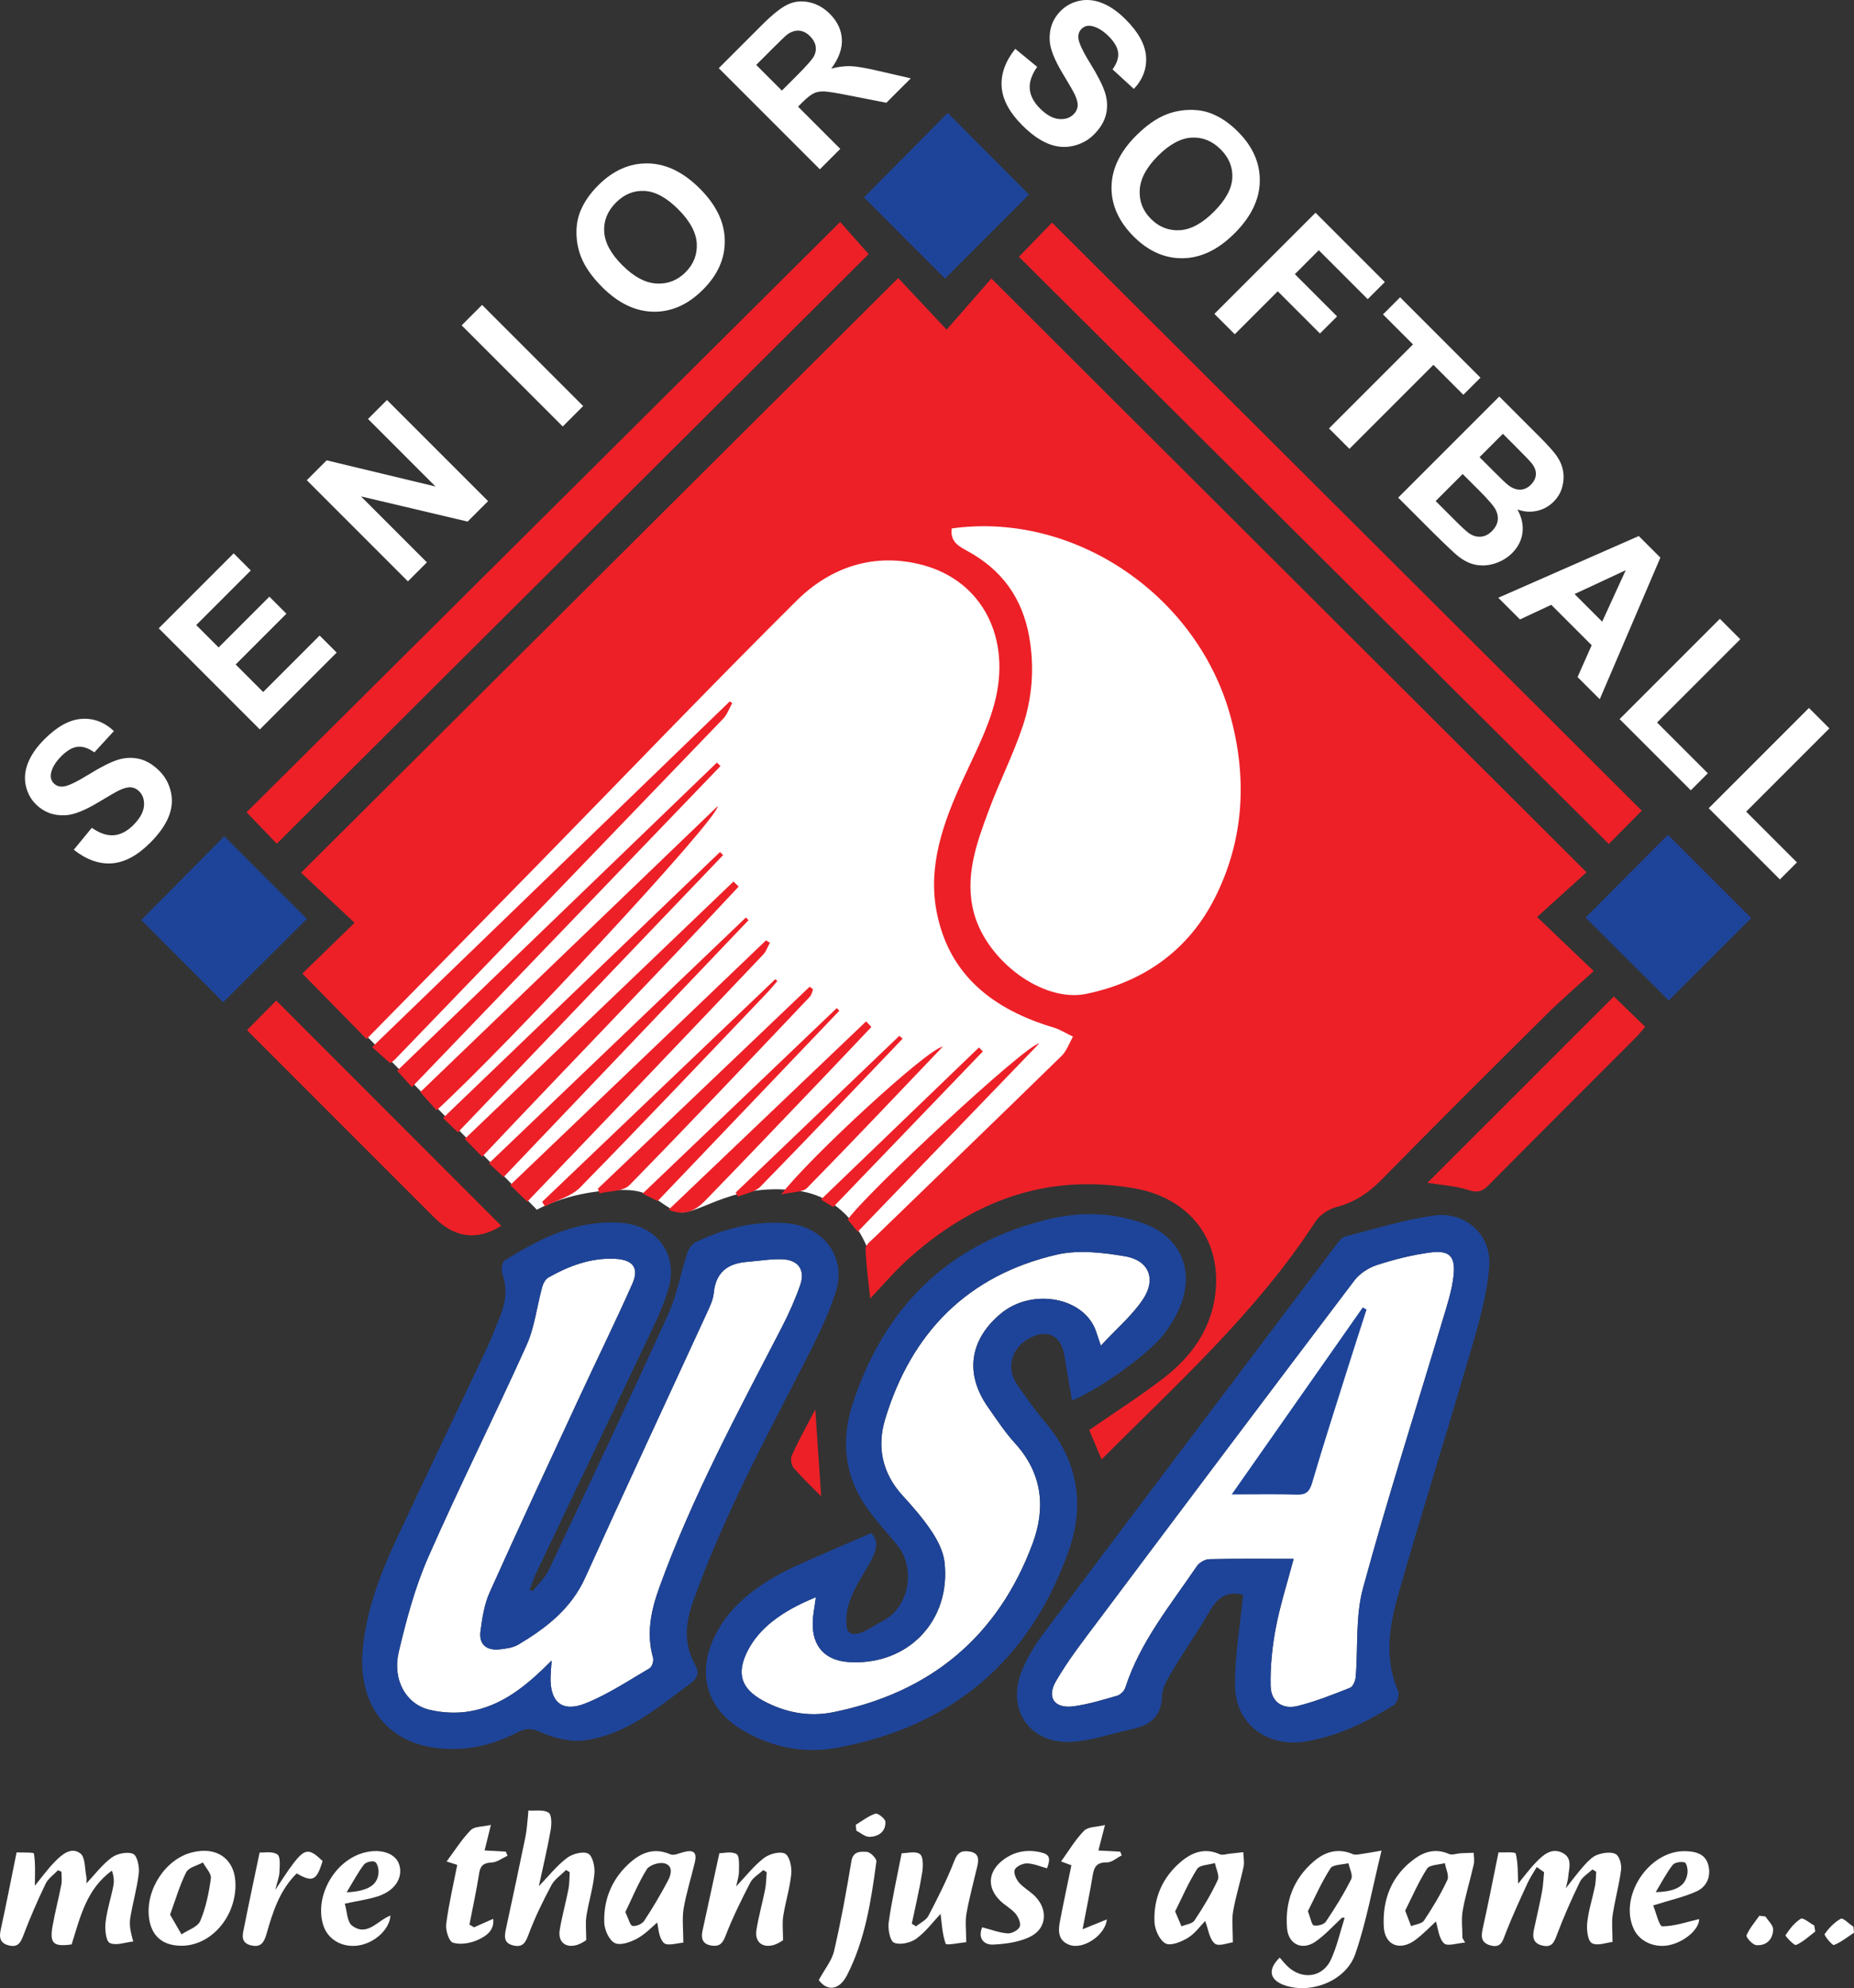 <?xml version="1.0" encoding="UTF-8"?>
<svg xmlns="http://www.w3.org/2000/svg" viewBox="0 0 459.4 492.51">
  <rect x="0" y="0" width="459.4" height="492.51" fill="#333333" stroke="none"/>
  <defs>
    <style>
      .cls-1 {
        fill: #ed2027;
      }

      .cls-2 {
        fill: #fff;
      }

      .cls-3 {
        fill: #1e4499;
      }
    </style>
  </defs>
  <g id="Layer_5">
    <path class="cls-2" d="M133.03,299.68s8.87-5.15,22.02-4.89c6.48.12,8.3,3.43,12.24,5.18,5.08,2.26,12.74-7.31,30.4-4.99,13.27,1.74,17.36,14.59,17.36,14.59l107.3-98.05-20-70-73-28L85.31,251.02l47.72,48.66Z"/>
    <path class="cls-2" d="M198.27,318.36c1.32-3.76-.46-6.28-4.46-6.41-2.88-.1-5.79.41-8.68.64-4.8.37-7.78,2.57-8.27,7.7-.16,1.66-.94,3.3-1.66,4.86-10.06,21.89-20.27,43.72-30.2,65.67-3.49,7.72-9.66,12.46-16.55,16.57-1.3.77-3,1.01-4.56,1.18-3.29.38-5.29-1.15-4.83-4.54.43-3.24.95-6.62,2.27-9.57,7.21-16.06,14.66-32.02,22.08-47.99,4.4-9.49,9.03-18.88,13.27-28.44,1.76-3.95.12-5.96-4.19-6.19-6.06-.32-11.46,1.73-16.6,4.62-.74.42-1.31,1.48-1.55,2.36-1.32,4.81-1.86,9.95-3.88,14.43-7.93,17.61-16.61,34.88-24.38,52.56-3.27,7.44-5.4,15.46-7.28,23.4-1.63,6.88,1.77,12.92,7.56,14.33,3.13.76,6.62.94,9.79.44,8.08-1.3,14.2-6.23,20.53-12.63-.13,1.94-.22,2.94-.26,3.96-.21,6.27,2.78,8.99,8.6,6.68,5.58-2.21,10.69-5.64,15.92-8.7.62-.36,1.09-1.85.88-2.6-1.74-6.07-.48-11.83,1.58-17.51,8.1-22.36,19.38-43.23,30.27-64.28,1.76-3.39,3.34-6.92,4.6-10.52Z"/>
    <path class="cls-2" d="M278.8,311.23c-5.53-.95-11.58-1.65-16.94-.42-22.07,5.1-36.04,19.31-42.54,40.8-2.07,6.85-.71,13.36,4.33,18.88,2.6,2.84,5.16,5.77,7.27,8.97,1.49,2.25,2.84,4.94,3.13,7.56,1.62,14.53-9.12,25.61-23.63,24.73-5.93-.36-9.19-3.84-9.03-9.84.05-1.95.48-3.89.78-6.25-8.78,3.54-14.22,7.9-16.96,13.35-2.77,5.51-1.63,9.26,3.79,12.24,5.44,2.99,11.41,4.11,17.35,2.92,24.09-4.82,40.9-18.68,49.51-41.8,3.3-8.87,2.41-17.43-4.37-24.86-2.49-2.73-4.54-5.88-6.68-8.92-5.8-8.23-4.61-16.71,3.18-23.19,7.75-6.44,20.65-4.07,23.56,4.34.28.81.55,1.63,1.22,3.6,3.89-4.19,7.68-7.4,10.37-11.37,3.43-5.06,1.59-9.75-4.37-10.77Z"/>
    <path class="cls-2" d="M314.85,417.71c.1,3.83,2.93,5.82,6.64,4.91,4.46-1.09,8.77-2.83,13.05-4.52.72-.29,1.31-1.73,1.39-2.69.61-7.34-.09-15.02,1.81-21.99,6.08-22.31,13.13-44.35,19.76-66.51,1.06-3.54,2.24-7.11,2.66-10.74.57-4.98-.97-6.54-5.85-5.89-4.42.59-8.83,1.7-13.08,3.08-2.08.67-4.3,2.09-5.61,3.81-21.25,28.04-42.39,56.17-63.49,84.32-3.66,4.87-7.43,9.72-10.48,14.97-2.39,4.11-.3,6.87,4.39,6.23,3.65-.5,7.22-1.59,10.77-2.62.82-.24,1.78-1.2,2.04-2.02,3.67-11.33,11.16-20.42,17.7-30.05.62-.91,2.06-1.74,3.14-1.76,6.77-.16,13.54-.08,20.86-.08-1.61,6.1-3.37,11.52-4.42,17.08-.9,4.75-1.41,9.67-1.29,14.5Z"/>
  </g>
  <g id="Layer_3">
    <g>
      <path class="cls-2" d="M21.4,466.58c2.13-2.25,3.93-4.69,6.28-6.42,1.34-.99,3.86-1.51,5.29-.92,1,.41,1.6,3.13,1.43,4.71-.42,3.74-1.5,7.41-2.12,11.14-.26,1.56-.04,3.2.74,5.86-1.97.21-4.27,1.1-5.8.38-.98-.46-1.26-3.34-1.07-5.05.34-3.06,1.33-6.03,1.93-9.07.23-1.17.14-2.4-.35-3.8-6.31,4.53-7.87,11.56-9.98,18.27-4.46.63-5.48-.23-4.75-4.41.61-3.5,1.53-6.94,2.2-10.43.2-1.01.03-2.09.03-3.14-.29-.13-.57-.27-.86-.4-1.04,1.1-2.44,2.04-3.06,3.34-2.03,4.22-3.9,8.52-5.56,12.9-.67,1.77-1.37,2.86-3.39,2.43-2.16-.46-2.66-1.76-2.2-3.84,1.34-6.14,2.54-12.31,3.95-19.24,1.09.06,4.25-.07,4.3.28.42,2.66.23,5.42.23,7.97,1.51-1.84,3.09-4.05,4.97-5.97,1.69-1.73,4.02-3.76,6.3-2.03,1.24.94,1.07,3.75,1.48,5.73.11.52.02,1.08.02,1.72Z"/>
      <path class="cls-2" d="M376.17,466.65c1.29-1.56,2.78-3.61,4.53-5.41,1.7-1.75,3.75-3.56,6.39-2.28,2.71,1.31,1.65,3.95,1.47,6.17-.06.67-.28,1.33-.56,2.61,1.77-2.21,3.12-4.07,4.66-5.76.91-1.01,1.99-2.11,3.22-2.53,1.39-.48,3.35-.77,4.48-.14.92.51,1.49,2.58,1.33,3.85-.48,3.74-1.51,7.41-2.08,11.15-.29,1.91-.05,3.89-.05,6.76-1.42.14-3.74,1.06-5.1.3-1.05-.59-1.35-3.33-1.17-5.03.32-3.06,1.31-6.04,1.92-9.07.24-1.17.22-2.39.31-3.59-.31-.19-.62-.39-.93-.58-1.06,1.02-2.51,1.85-3.11,3.08-2.09,4.31-4.03,8.71-5.72,13.19-.69,1.83-1.23,3.11-3.5,2.61-2.29-.5-2.59-2-2.18-3.91.67-3.14,1.42-6.26,2.01-9.41.3-1.6.35-3.24.51-4.87-.6-.43-1.21-.85-1.81-1.28-.78,1.35-1.68,2.65-2.32,4.06-1.86,4.05-3.73,8.1-5.35,12.25-.75,1.93-1.11,3.89-3.88,3.08-2.43-.71-2.23-2.39-1.78-4.4,1.32-5.91,2.47-11.86,3.85-18.61,1.08.05,4.15-.19,4.27.28.62,2.49.49,5.16.6,7.48Z"/>
      <path class="cls-2" d="M332.54,475.06c-2.19,2.01-4.19,4.29-6.61,5.95-3.3,2.26-6.68.62-7.01-3.3-.55-6.55,1.53-12.24,6.62-16.6,2.78-2.38,5.98-3.38,9.66-1.8.7.3,1.68.02,2.51-.09,1.28-.17,2.54-.42,4.62-.78-2.24,9.08-3.72,17.56-6.5,25.6-2.31,6.68-10.87,9.95-17.35,7.82-3.9-1.28-4.48-3.92-1.38-6.91.67.75,1.29,1.55,2.02,2.24,3.6,3.35,8.66,2.66,10.68-1.77,1.5-3.28,2.29-6.88,3.39-10.34-.22,0-.43-.02-.65-.03ZM324.08,473.45c.72,1.85.94,3.42,1.47,3.53.92.19,2.49-.22,2.97-.92,2.29-3.4,4.47-6.89,6.29-10.54.49-.97-.41-2.62-.68-3.96-1.53.39-3.84.3-4.46,1.27-2.24,3.49-3.92,7.33-5.59,10.63Z"/>
      <path class="cls-2" d="M130.94,448.51c1.71.12,3.78-.29,5,.54.81.54.76,2.9.5,4.35-.81,4.58-1.9,9.12-2.92,13.86,2.41-2.5,4.43-5.07,6.95-6.99,1.34-1.02,4-1.74,5.26-1.09,1.13.58,1.72,3.29,1.56,4.98-.33,3.52-1.43,6.96-1.98,10.47-.28,1.78-.05,3.65-.05,6.01-.29.16-1.15.78-2.11,1.11-2.89.98-4.95-.61-4.46-3.63.55-3.39,1.5-6.72,2.16-10.1.27-1.38.23-2.83.32-4.24-.31-.18-.61-.35-.92-.53-1.22,1.23-2.82,2.27-3.6,3.73-2.1,3.93-4.08,7.96-5.64,12.13-.76,2.03-1.39,3.38-3.77,2.84-2.62-.6-2.23-2.46-1.82-4.36,1.62-7.52,3.24-15.03,4.78-22.57.37-1.79.44-3.63.65-5.45.02-.35.05-.7.07-1.05Z"/>
      <path class="cls-2" d="M233.06,474.11c-1.65,1.75-3.54,4.31-5.98,6.13-1.41,1.05-4.06,1.64-5.54,1.02-1.02-.43-1.56-3.37-1.33-5.05.78-5.53,2.02-11,3.21-17.11,1.22,0,3.4-.62,4.52.2.88.64.81,3.1.56,4.65-.69,4.23-1.69,8.41-2.57,12.61.35.21.71.43,1.06.64,1.05-.86,2.5-1.52,3.07-2.62,2.32-4.45,4.61-8.95,6.41-13.61.83-2.17,1.93-2.61,3.84-2.29,2.25.37,2.25,1.92,1.85,3.65-.92,3.9-1.98,7.78-2.68,11.72-.36,2-.06,4.12-.06,7.07-1.5.14-4.93.84-5.09.4-.88-2.48-.97-5.22-1.27-7.4Z"/>
      <path class="cls-2" d="M194.02,480.66c-.27.14-1.12.77-2.08,1.09-2.9.97-4.99-.62-4.51-3.61.54-3.39,1.49-6.72,2.16-10.09.28-1.4.27-2.85.39-4.27-.28-.17-.57-.34-.85-.51-1.1,1.02-2.59,1.85-3.23,3.11-2.25,4.36-4.43,8.79-6.19,13.36-.77,1.98-1.74,2.53-3.56,2.2-2.1-.38-2.48-1.81-2.08-3.62,1.33-6.14,2.67-12.28,4.18-19.23.95,0,2.95-.53,4.24.2.79.44.62,2.8.62,4.3,0,1.19-.43,2.37-.69,3.71,2.37-2.49,4.36-5.07,6.86-7.01,1.33-1.03,3.99-1.75,5.24-1.09,1.13.59,1.71,3.3,1.55,4.98-.34,3.52-1.44,6.96-1.99,10.47-.28,1.78-.05,3.64-.05,6.03Z"/>
      <path class="cls-2" d="M169.31,481.24c-1.24.06-3.96.94-4.84.05-1.31-1.33-1.32-3.91-1.63-5.03-1.06.88-2.8,2.76-4.92,3.95-1.64.91-4.2,1.8-5.57,1.13-1.41-.68-2.56-3.25-2.62-5.03-.19-5.46,1.69-10.4,5.72-14.28,2.98-2.87,6.34-4.55,10.68-2.66.81.35,2.1-.25,3.13-.53,2.62-.72,3.51.01,2.89,2.59-.9,3.79-2.1,7.52-2.75,11.35-.42,2.44-.08,5-.08,8.45ZM154.95,473.69c.84,1.7,1.17,3.3,1.78,3.41.88.16,2.37-.49,2.89-1.26,2.13-3.22,4.09-6.56,5.9-9.97.81-1.52,1.34-3.71-.92-4.29-1.29-.32-3.69.45-4.34,1.49-2.11,3.42-3.65,7.18-5.31,10.61Z"/>
      <path class="cls-2" d="M363.04,481.22c-1.81.12-4.43,1.02-5.25.18-1.33-1.35-1.48-3.84-1.99-5.41-1.24,1.13-3,3-5.04,4.54-3.83,2.89-7.65,1.41-7.88-3.28-.34-6.77,1.95-12.66,7.67-16.81,2.54-1.84,5.36-2.56,8.51-1.16.76.34,1.87-.12,2.82-.18,1.09-.06,2.19-.08,3.29-.12.01.97.22,1.99,0,2.91-.86,3.8-2.04,7.54-2.72,11.36-.4,2.22-.07,4.56-.07,6.85.22.37.43.73.65,1.1ZM348.19,473.31c.71,1.85,1.09,2.85,1.47,3.85,1.09-.45,2.66-.59,3.2-1.4,2.14-3.21,4.15-6.54,5.77-10.03.5-1.07-.37-2.78-.61-4.19-1.52.43-3.78.39-4.42,1.38-2.17,3.38-3.76,7.13-5.41,10.39Z"/>
      <path class="cls-2" d="M305.49,481.16c-1.03.11-3.52,1.11-4.48.31-1.37-1.13-1.61-3.59-2.38-5.6-1.15,1.16-2.47,3.07-4.29,4.19-1.6.99-4.27,2.05-5.53,1.38-1.48-.79-2.66-3.4-2.74-5.27-.27-5.9,1.93-11.06,6.52-14.95,2.77-2.35,5.92-3.56,9.64-1.88.67.3,1.66-.05,2.5-.14,1.11-.11,2.22-.25,3.33-.37.05,1.19.33,2.43.09,3.56-.78,3.7-1.94,7.33-2.59,11.05-.38,2.2-.07,4.53-.07,7.72ZM291.18,473.5c.74,1.73,1.16,2.71,1.58,3.7,1.1-.46,2.66-.62,3.21-1.44,2.14-3.21,4.16-6.54,5.77-10.03.5-1.07-.43-2.79-.7-4.21-1.51.46-3.76.46-4.4,1.46-2.17,3.39-3.76,7.14-5.46,10.53Z"/>
      <path class="cls-2" d="M58.35,467.23c-.16,8.07-6.33,14.84-13.47,14.78-4.64-.04-7.39-2.44-7.96-6.94-.88-7,4.14-14.59,10.72-16.2,6.39-1.57,10.84,1.91,10.71,8.36ZM42.15,474.31c1.03,1.78,1.93,3.33,2.83,4.88,1.6-1.08,4.02-1.83,4.64-3.32,1.4-3.31,2.14-6.96,2.63-10.54.16-1.21-1.27-2.63-1.97-3.95-1.42.78-3.52,1.22-4.13,2.41-1.63,3.21-2.62,6.74-4.01,10.52Z"/>
      <path class="cls-2" d="M409.64,472.03c.7,1.7,1.5,5.18,2.26,5.17,3.09-.02,6.18-1.12,9.12-1.79.1,2.21-3.14,5.46-7.27,6.42-3.62.84-7.39-.79-8.86-3.84-3.9-8.07,3.61-19.6,12.68-19.41,2.58.05,5.03.66,5.74,3.47.69,2.71-.33,5.29-2.84,6.45-3.08,1.42-6.48,2.15-10.82,3.52ZM410.27,468.73c5.17-.12,7.46-1.61,7.87-4.71.12-.89-.22-2.52-.69-2.65-.89-.26-2.48-.02-2.98.62-1.5,1.92-2.63,4.13-4.21,6.75Z"/>
      <path class="cls-2" d="M85.43,471.58c.57,1.88.55,4.48,1.8,5.44,3.75,2.85,6.35-1.32,9.52-2.49-.22,3.53-4.1,6.96-8.21,7.45-3.93.47-7.37-1.61-8.45-5.09-2.21-7.16,2.83-16.06,10.19-17.96,4.1-1.06,7.73.18,8.63,2.95,1.02,3.15-.93,6.39-5.06,7.81-2.38.82-4.93,1.14-8.42,1.9ZM85.9,468.78c5.46-.29,7.75-1.9,7.9-5,.04-.89-.33-2.31-.94-2.58-.68-.31-2.22.11-2.7.73-1.48,1.95-2.62,4.14-4.26,6.84Z"/>
      <path class="cls-2" d="M117.44,477.45c1.53-.68,3.06-1.35,4.76-2.11.37,2.96-1.87,4.35-3.87,5.25-1.82.82-4.28,1.21-6.1.66-.98-.3-1.86-3.07-1.67-4.59.62-4.86,1.76-9.65,2.74-14.69-.96-.3-1.86-.59-2.64-.83,2.02-2.71,3.75-5.49,5.99-7.78.92-.94,2.95-.81,4.99-1.29-.38,1.53-.61,2.47-.84,3.41-.22.88-.44,1.75-.73,2.92,1.9.11,3.58.2,5.26.29.15.34.3.68.44,1.02-1.31.59-2.6,1.62-3.94,1.68-2.03.09-2.81.76-3.11,2.73-.66,4.24-1.58,8.44-2.4,12.65.38.22.75.45,1.13.67Z"/>
      <path class="cls-2" d="M272.17,458.42c2.01.1,3.71.19,5.4.28.13.31.26.62.39.92-1.24.62-2.49,1.77-3.72,1.75-2.5-.05-3.14,1.13-3.48,3.21-.67,4.1-1.53,8.18-2.51,13.34,2.79-1.13,4.41-1.78,6.01-2.43-.33,3.82-5.77,7.57-9.24,6.31-2.82-1.03-2.85-3.38-2.4-5.74.88-4.61,1.87-9.19,2.86-13.99-1.05-.38-1.93-.71-2.56-.94,1.93-2.66,3.53-5.42,5.71-7.62.99-1,3.11-.9,5.17-1.41-.63,2.43-1.08,4.18-1.64,6.34Z"/>
      <path class="cls-2" d="M202.88,490.52c1.5-2.76,3.26-4.86,3.8-7.23,1.7-7.34,3.06-14.77,4.28-22.21.43-2.61,2.36-2.39,3.82-2.33.87.03,2.48,1.67,2.38,2.4-1.3,9.65-2.76,19.32-7.26,28.12-2,3.91-5.01,3.99-7.02,1.25Z"/>
      <path class="cls-2" d="M243.37,477.44c2.33.6,4.3,1.37,6.31,1.51,1.01.07,2.63-.8,3-1.65.35-.8-.32-2.36-1.02-3.21-1.01-1.21-2.51-2-3.69-3.1-3.48-3.26-3.23-7.35.59-10.24,2.74-2.08,5.88-2.65,9.2-1.91,2.33.52,2.64,1.42,1.68,3.99-1.63-.44-3.27-1.17-4.92-1.22-1.06-.03-2.67.7-3.07,1.54-.36.76.31,2.36,1.02,3.18,1.1,1.29,2.71,2.14,3.93,3.35,3.2,3.16,3.09,7.8-.83,9.93-2.75,1.49-6.27,1.95-9.49,2.11-2.25.11-3.84-1.51-2.71-4.28Z"/>
      <path class="cls-2" d="M68.2,468.19c1.84-2.71,3.13-4.85,4.66-6.8,2.76-3.51,3.82-3.51,7.08-.36-1.5,4.85-2.45,5.34-6.42,3.06-4.15,4.08-5.9,9.42-7.42,14.79-.63,2.22-1.37,3.66-3.93,3.03-2.68-.66-2.03-2.72-1.68-4.47,1.17-5.92,2.44-11.83,3.84-18.53,1.1.07,3.18-.36,4.39.47.82.56.59,2.88.52,4.41-.05,1.22-.55,2.43-1.04,4.41Z"/>
      <path class="cls-2" d="M449.81,478.48c-1.57,1.17-3.02,2.58-4.77,3.34-.46.2-2.74-2.22-2.61-2.42,1.02-1.55,2.25-3.14,3.81-4.09.54-.33,2.18,1.07,3.31,1.68.08.5.17.99.25,1.49Z"/>
      <path class="cls-2" d="M437.45,474.75c.68,1.07,1.92,2.15,1.91,3.22-.03,2.43-1.66,4.1-4.18,3.89-.92-.07-2.6-1.98-2.41-2.43.73-1.75,2.07-3.26,3.18-4.85.5.06,1,.12,1.5.18Z"/>
      <path class="cls-2" d="M459.4,478.78c-1.64,1.07-3.19,2.35-4.98,3.05-.38.15-2.49-2.41-2.29-2.7,1.04-1.51,2.42-2.95,4.02-3.82.51-.28,2.04,1.28,3.11,2,.05.49.09.98.14,1.47Z"/>
      <path class="cls-2" d="M212.06,452.04c1.61-.97,3.13-2.19,4.87-2.76.57-.19,2.42,1.26,2.46,2.01.11,2.46-1.71,3.71-3.99,3.74-1.06.01-2.14-.99-3.21-1.53-.05-.48-.09-.97-.14-1.45Z"/>
    </g>
  </g>
  <g id="Layer_1">
    <path class="cls-1" d="M393.13,216.08c-4.1,3.7-8.13,7.35-12.26,11.08,4.74,4.53,8.96,8.55,14.03,13.4-4.34,3.97-8.24,7.31-11.87,10.92-13.6,13.49-27.19,27-40.61,40.68-3.26,3.33-6.75,5.68-11.29,6.86-1.95.51-4.13,1.98-5.22,3.66-14.47,22.31-34.09,39.95-52.95,58.86-1.09-2.59-2.07-4.92-3.07-7.29,6.33-4.38,12.7-8.41,18.63-13.01,6.57-5.09,11.37-11.71,12.55-20.11,1.93-13.76-6.15-24.34-20.03-26.76-21.95-3.82-40.48,3.32-56.53,18.01-3.21,2.94-6.04,6.3-8.88,9.3-.41-4.01-1.02-8.17-1.15-12.34-.03-.98,1.48-2.09,2.41-3,15.38-14.91,30.81-29.77,46.13-44.74,1.29-1.26,1.92-3.18,2.86-4.79-1.6-.76-3.12-1.76-4.8-2.26-14.85-4.44-26.01-12.88-29.02-28.84-2.14-11.36,1.69-21.97,6.38-32.24,2.84-6.22,6.11-12.39,7.9-18.93,4.46-16.28-2.85-30.56-17.59-34.54-12-3.24-22.92.41-31.43,8.87-21.8,21.66-43.05,43.87-64.55,65.83-13.96,14.26-27.96,28.47-41.94,42.7-5.3-5.41-10.58-10.79-15.91-16.23,4.04-3.92,8.37-8.13,12.94-12.57-4.8-4.49-9.04-8.45-13.26-12.41,49.7-49.48,98.7-98.26,147.97-147.31,3.43,3.66,7.43,7.93,11.99,12.78,3.98-4.54,7.61-8.7,11.09-12.67,49.48,49.35,98.26,98.01,147.45,147.07ZM235.83,130.93c-.41,3.16,1.57,4.32,3.76,5.5,8.58,4.63,13.75,11.67,15.45,21.4,1.31,7.52.76,14.9-1.59,21.98-2.37,7.13-5.83,13.88-8.44,20.93-3.04,8.18-6.09,16.49-3.67,25.46,3.21,11.87,17.09,22.22,27.8,20.01,14.22-2.93,25.41-10.81,31.97-23.93,7.03-14.04,7.95-28.96,3.98-44.13-7.95-30.45-38.68-51.51-69.27-47.24Z"/>
    <path class="cls-1" d="M252.48,63.61c3.01-3.1,5.77-5.95,8.2-8.46,48.8,48.65,97.54,97.24,146.13,145.68-2.62,2.64-5.53,5.59-8.17,8.25-48.5-48.27-97.29-96.83-146.16-145.46Z"/>
    <path class="cls-1" d="M68.58,209c-2.16-2.25-4.83-5.02-7.48-7.78,48.91-48.63,97.9-97.34,147.08-146.23,1.91,2.15,4.5,5.08,7.06,7.96-48.61,48.41-97.57,97.17-146.65,146.06Z"/>
    <path class="cls-1" d="M124.21,303.67q-8.96,5.59-16.63-2.08c-15.33-15.33-30.65-30.65-45.97-45.98-.19-.19-.33-.42-.37-.47,2.5-2.52,4.98-5.02,7.21-7.27,18.43,18.44,37.12,37.14,55.76,55.8Z"/>
    <path class="cls-1" d="M353.7,293.02c15.38-15.38,30.83-30.82,46.19-46.17,2.4,2.32,4.96,4.81,7.76,7.51-.81.94-1.5,1.85-2.31,2.66-12.19,12.22-24.43,24.39-36.57,36.66-1.61,1.62-2.81,1.8-5.01,1.09-3.2-1.04-6.68-1.21-10.06-1.75Z"/>
    <path class="cls-1" d="M96.69,263.39c-1.55-1.38-2.89-2.58-4.48-3.99,29.78-28.79,59.2-57.21,88.61-85.64.21.14.41.27.62.41-.73,1.29-1.23,2.81-2.22,3.84-27.08,28.18-54.21,56.3-81.34,84.43-.27.28-.61.49-1.18.95Z"/>
    <path class="cls-1" d="M177.85,199.71c-.08,3.4-52.32,59.48-69.67,75.34-1.32-1.46-2.63-2.93-4.05-4.5,24.38-23.43,48.9-47,73.71-70.85Z"/>
    <path class="cls-1" d="M119.48,286.55c-1.51-1.54-2.8-2.85-4.32-4.41,22.28-21.33,44.44-42.55,66.59-63.76.43.42.86.83,1.28,1.25-20.91,22.44-42.33,44.42-63.56,66.92Z"/>
    <path class="cls-1" d="M102.06,269.31c-1.33-1.49-2.46-2.74-3.64-4.06,26.46-25.5,52.84-50.92,79.22-76.34.3.29.59.58.89.86-25.37,26.39-50.73,52.77-76.47,79.54Z"/>
    <path class="cls-1" d="M130.65,297.7c-1.41-1.38-2.62-2.57-4.22-4.13,21.28-20.36,42.33-40.48,63.37-60.61.32.19.65.38.97.57-.54.99-.9,2.15-1.66,2.94-12.25,12.91-24.53,25.79-36.83,38.66-7.14,7.48-14.31,14.93-21.64,22.57Z"/>
    <path class="cls-1" d="M113.46,280.51c-1.4-1.34-2.35-2.26-3.68-3.54,23.03-22.12,45.83-44.01,68.63-65.91.26.26.52.51.77.77-21.8,22.78-43.6,45.56-65.72,68.68Z"/>
    <path class="cls-1" d="M185.48,227.95c-20.16,21.14-40.32,42.28-60.68,63.63-1.28-1.19-2.31-2.14-3.65-3.39,21.33-20.4,42.51-40.66,63.68-60.91.21.22.43.45.64.67Z"/>
    <path class="cls-1" d="M148.15,294.46c17.49-16.68,34.99-33.35,52.48-50.03.28.22.56.44.84.66-.25.61-.36,1.37-.79,1.82-14.84,15.62-29.63,31.3-44.72,46.69-1.54,1.57-4.87,1.4-7.37,2.03l-.46-1.17Z"/>
    <path class="cls-1" d="M215.92,254.4c-4.44,4.68-8.87,9.38-13.33,14.04-9.19,9.6-18.35,19.22-27.62,28.75-2.26,2.32-4.88,4.32-9.29,2.49,16.6-15.83,32.76-31.25,48.93-46.66.44.46.87.92,1.31,1.38Z"/>
    <path class="cls-1" d="M212.53,305.13c-1.03-1.26-1.77-2.15-2.47-3,4.12-6.12,44.02-43.3,47.46-43.66-15.13,15.7-29.88,30.99-44.99,46.67Z"/>
    <path class="cls-1" d="M192.61,243.03c-.91,1.05-1.78,2.13-2.74,3.13-15.33,16.03-30.57,32.15-46.1,47.98-2.21,2.25-5.78,3.16-8.73,4.69-.24-.37-.47-.73-.71-1.1,19.26-18.39,38.52-36.78,57.79-55.17.16.15.33.3.49.46Z"/>
    <path class="cls-1" d="M162.97,297.53c-1.33-.66-2.37-1.18-3.73-1.85,16.17-15.45,32.13-30.69,48.09-45.94.22.21.44.42.65.64-14.94,15.65-29.88,31.3-45.02,47.15Z"/>
    <path class="cls-1" d="M233.6,259.29c-11.5,12.04-22.44,23.62-33.61,34.99-1.11,1.13-3.56.94-6.4,1.6,7.05-9.18,36.41-36.23,40-36.58Z"/>
    <path class="cls-1" d="M206.47,299.01c-.93-.56-1.8-1.09-3.05-1.85,13.21-12.71,26.18-25.19,39.15-37.68.32.33.64.66.97.99-12.32,12.8-24.63,25.61-37.07,38.54Z"/>
    <path class="cls-1" d="M223.66,257.31c-11.73,12.25-23.4,24.55-35.26,36.67-1.31,1.34-3.65,1.66-5.52,2.45l-.59-1c13.52-12.94,27.03-25.88,40.55-38.83.27.23.54.47.81.7Z"/>
    <path class="cls-1" d="M203.47,370.67c-1.94-1.96-4.5-4.38-6.8-7.01-.6-.68-.85-2.26-.48-3.09,1.49-3.34,3.29-6.55,4.98-9.81.4-.78.83-1.55.85-1.59.47,6.89.97,14.33,1.46,21.5Z"/>
  </g>
  <g id="Layer_6">
    <path class="cls-3" d="M131.95,394.2c1.36-1.74,3.1-3.29,4.02-5.24,9.97-21.06,19.93-42.12,29.59-63.32,2.17-4.76,3.06-10.08,4.7-15.1.35-1.08,1.18-2.37,2.14-2.83,7.03-3.35,14.37-5.29,22.29-4.7,9.3.7,15.21,8.33,12.37,17.16-1.93,6-4.83,11.73-7.72,17.37-9.98,19.44-20.33,38.68-27.66,59.36-1.87,5.28-2.28,10.32.47,15.32,1.15,2.08.88,3.37-1.15,4.87-8,5.91-15.71,12.54-25.92,14.01-3.53.51-7.65-.45-10.96-1.95-2.41-1.09-3.81-1.09-5.99.04-6.75,3.48-13.87,4.93-21.53,3.59-12.31-2.16-17.82-12.41-16.73-24.07.88-9.49,4.14-18.32,8.12-26.86,7.55-16.2,15.31-32.31,22.94-48.48,1.01-2.15,1.79-4.41,2.72-6.6,1.54-3.62,2.24-7.23.84-11.12-.35-.98-.12-2.97.53-3.38,8.86-5.51,18.02-10.18,28.96-9.33,8.93.7,14.15,7.85,11.63,16.41-.96,3.28-2.35,6.46-3.82,9.56-9.64,20.35-19.36,40.65-29.03,60.98-.59,1.25-1.02,2.58-1.52,3.87.23.14.47.29.7.43ZM136.69,411.34c-.13,1.94-.22,2.94-.26,3.96-.21,6.27,2.78,8.99,8.6,6.68,5.58-2.21,10.69-5.64,15.92-8.7.62-.36,1.09-1.85.88-2.6-1.74-6.07-.48-11.83,1.58-17.51,8.1-22.36,19.38-43.23,30.27-64.28,1.76-3.39,3.34-6.92,4.6-10.52,1.32-3.76-.46-6.28-4.46-6.41-2.88-.1-5.79.41-8.68.64-4.8.37-7.78,2.57-8.27,7.7-.16,1.66-.94,3.3-1.66,4.86-10.06,21.89-20.27,43.72-30.2,65.67-3.49,7.72-9.66,12.46-16.55,16.57-1.3.77-3,1.01-4.56,1.18-3.29.38-5.29-1.15-4.83-4.54.43-3.24.95-6.62,2.27-9.57,7.21-16.06,14.66-32.02,22.08-47.99,4.4-9.49,9.03-18.88,13.27-28.44,1.76-3.95.12-5.96-4.19-6.19-6.06-.32-11.46,1.73-16.6,4.62-.74.42-1.31,1.48-1.55,2.36-1.32,4.81-1.86,9.95-3.88,14.43-7.93,17.61-16.61,34.88-24.38,52.56-3.27,7.44-5.4,15.46-7.28,23.4-1.63,6.88,1.77,12.92,7.56,14.33,3.13.76,6.62.94,9.79.44,8.08-1.3,14.2-6.23,20.53-12.63Z"/>
    <path class="cls-3" d="M265.65,346.93c-.68-3.94-1.33-7.59-1.93-11.24-.84-5.07-4.48-6.65-9.07-3.93-4.24,2.53-5.36,7.38-2.52,11.4,2.22,3.14,4.43,6.31,6.92,9.24,8.05,9.49,9.78,20.34,5.78,31.7-9.63,27.36-29.11,43.69-57.57,48.89-7.93,1.45-15.87-.09-23.06-4.25-8.75-5.06-11.56-13.62-7.38-22.8,2.8-6.14,7.54-10.55,13.13-14.1,2.34-1.49,4.82-2.81,7.35-3.95,5.99-2.71,12.04-5.27,18.54-8.09,5.28,4.87-7.7,13.06-5.99,23.54,1.11,3.64,6.47-.55,8.8-1.73,6.74-3.43,8.39-13.18,3.59-18.97-2.71-3.27-5.64-6.42-7.99-9.94-5.14-7.71-5.75-16.37-2.99-24.86,7.85-24.12,23.89-39.97,48.86-45.88,7.68-1.82,15.6-1.61,23.18,1.1,8.95,3.19,12.68,11.18,9.32,20.07-.97,2.56-2.43,5.02-4.08,7.21-3.8,5.04-16.23,13.9-22.89,16.58ZM202.19,395.68c-8.78,3.54-14.22,7.9-16.96,13.35-2.77,5.51-1.63,9.26,3.79,12.24,5.44,2.99,11.41,4.11,17.35,2.92,24.09-4.82,40.9-18.68,49.51-41.8,3.3-8.87,2.41-17.43-4.37-24.86-2.49-2.73-4.54-5.88-6.68-8.92-5.8-8.23-4.61-16.71,3.18-23.19,7.75-6.44,20.65-4.07,23.56,4.34.28.81.55,1.63,1.22,3.6,3.89-4.19,7.68-7.4,10.37-11.37,3.43-5.06,1.59-9.75-4.37-10.77-5.53-.95-11.58-1.65-16.94-.42-22.07,5.1-36.04,19.31-42.54,40.8-2.07,6.85-.71,13.36,4.33,18.88,2.6,2.84,5.16,5.77,7.27,8.97,1.49,2.25,2.84,4.94,3.13,7.56,1.62,14.53-9.12,25.61-23.63,24.73-5.93-.36-9.19-3.84-9.03-9.84.05-1.95.48-3.89.78-6.25Z"/>
    <path class="cls-3" d="M308.02,395.09c-3.6-1.06-6.24.44-8.31,4.06-2.82,4.94-6.13,9.6-9.04,14.49-1.21,2.03-2.68,4.32-2.74,6.52-.13,5.35-3.22,7.29-7.71,8.26-4.9,1.05-9.76,2.81-14.7,3.08-10.17.55-16.07-7.74-12.46-17.23,1.34-3.52,3.45-6.86,5.73-9.9,24.05-32.06,48.2-64.05,72.35-96.04.61-.8,1.38-1.81,2.25-2.03,7.29-1.87,14.54-4.16,21.96-5.18,7.69-1.06,14.19,4.67,13.67,12.46-.47,7-2.53,13.97-4.5,20.77-5.9,20.31-12.29,40.47-18.09,60.8-2.21,7.77-3.48,15.83.02,23.8.38.87-.27,2.96-1.07,3.45-6.78,4.2-13.86,7.71-21.87,9.02-9.36,1.54-17.35-4.23-17.47-13.75-.09-7.45,1.26-14.92,1.99-22.59ZM320.56,386.14c-1.61,6.1-3.37,11.52-4.42,17.08-.9,4.75-1.41,9.67-1.29,14.5.1,3.83,2.93,5.82,6.64,4.91,4.46-1.09,8.77-2.83,13.05-4.52.72-.29,1.31-1.73,1.39-2.69.61-7.34-.09-15.02,1.81-21.99,6.08-22.31,13.13-44.35,19.76-66.51,1.06-3.54,2.24-7.11,2.66-10.74.57-4.98-.97-6.54-5.85-5.89-4.42.59-8.83,1.7-13.08,3.08-2.08.67-4.3,2.09-5.61,3.81-21.25,28.04-42.39,56.17-63.49,84.32-3.66,4.87-7.43,9.72-10.48,14.97-2.39,4.11-.3,6.87,4.39,6.23,3.65-.5,7.22-1.59,10.77-2.62.82-.24,1.78-1.2,2.04-2.02,3.67-11.33,11.16-20.42,17.7-30.05.62-.91,2.06-1.74,3.14-1.76,6.77-.16,13.54-.08,20.86-.08Z"/>
    <path class="cls-3" d="M234.82,27.97c6.48,6.51,13.48,13.54,20.16,20.24-6.76,6.76-13.86,13.86-20.81,20.81-6.44-6.44-13.46-13.47-20.09-20.11,6.82-6.89,13.88-14.01,20.75-20.94Z"/>
    <path class="cls-3" d="M55.58,207.16c6.68,6.68,13.7,13.7,20.47,20.46-6.78,6.76-13.88,13.82-20.75,20.66-6.63-6.66-13.62-13.67-20.28-20.37,6.67-6.74,13.71-13.84,20.56-20.76Z"/>
    <path class="cls-3" d="M392.9,227.3c6.64-6.68,13.65-13.71,20.39-20.48,6.89,6.88,13.91,13.89,20.65,20.62-6.72,6.71-13.74,13.71-20.45,20.41-6.63-6.61-13.71-13.68-20.6-20.55Z"/>
    <path class="cls-3" d="M338.62,324.39c-1.6,4.99-3.23,9.97-4.8,14.97-2.93,9.31-5.93,18.6-8.68,27.97-.65,2.2-1.52,3-3.79,2.93-5.03-.15-10.06-.05-16.15-.05,11.11-15.84,21.79-31.08,32.47-46.32.32.17.63.34.95.51Z"/>
  </g>
  <g id="Layer_2">
    <g>
      <path class="cls-2" d="M18.31,210.47l4.44-5.4c1.95,1.36,3.76,1.97,5.44,1.84,1.68-.13,3.29-.97,4.83-2.5,1.63-1.63,2.51-3.2,2.65-4.72.14-1.51-.26-2.73-1.18-3.66-.59-.59-1.27-.92-2.03-.99-.76-.07-1.73.18-2.91.73-.8.39-2.51,1.37-5.14,2.96-3.38,2.04-6.11,3.12-8.18,3.23-2.92.16-5.37-.75-7.35-2.73-1.28-1.28-2.11-2.83-2.5-4.66-.39-1.83-.19-3.72.59-5.66.78-1.94,2.13-3.88,4.06-5.8,3.14-3.14,6.2-4.82,9.17-5.03,2.97-.21,5.64.8,8.02,3.02l-4.84,5.28c-1.5-1.07-2.89-1.53-4.17-1.38-1.28.15-2.63.93-4.05,2.36s-2.32,2.92-2.55,4.36c-.15.92.1,1.71.75,2.36.59.59,1.35.85,2.27.77,1.17-.1,3.28-1.09,6.32-2.97,3.04-1.88,5.46-3.1,7.26-3.66,1.8-.56,3.57-.63,5.31-.22,1.74.41,3.41,1.41,4.99,2.99,1.44,1.44,2.38,3.18,2.84,5.23.46,2.05.26,4.11-.59,6.18-.85,2.07-2.36,4.19-4.54,6.37-3.17,3.17-6.33,4.87-9.49,5.1-3.16.23-6.31-.89-9.44-3.36Z"/>
      <path class="cls-2" d="M64.38,180.7l-25.05-25.05,18.57-18.57,4.24,4.24-13.52,13.52,5.55,5.55,12.58-12.58,4.22,4.22-12.58,12.58,6.82,6.82,13.99-13.99,4.22,4.22-19.05,19.05Z"/>
      <path class="cls-2" d="M101.07,144.01l-25.05-25.05,4.92-4.92,26.98,6.48-16.73-16.73,4.7-4.7,25.05,25.05-5.07,5.07-26.43-6.24,16.34,16.34-4.7,4.7Z"/>
      <path class="cls-2" d="M139.44,105.65l-25.05-25.05,5.06-5.06,25.05,25.05-5.06,5.06Z"/>
      <path class="cls-2" d="M149.22,71.13c-2.55-2.55-4.31-5.07-5.28-7.57-.71-1.85-1.07-3.77-1.1-5.77-.03-2,.3-3.83.98-5.49.9-2.22,2.37-4.35,4.41-6.39,3.69-3.69,7.79-5.5,12.29-5.43s8.8,2.15,12.88,6.23,6.11,8.31,6.19,12.79c.09,4.48-1.71,8.56-5.39,12.24-3.73,3.73-7.82,5.55-12.29,5.48-4.47-.07-8.7-2.11-12.69-6.09ZM154.26,65.75c2.84,2.84,5.64,4.33,8.42,4.49,2.77.15,5.17-.78,7.18-2.79s2.94-4.4,2.79-7.14c-.16-2.74-1.69-5.57-4.6-8.47s-5.64-4.38-8.31-4.54c-2.67-.15-5.05.81-7.13,2.9s-3.05,4.48-2.9,7.19c.15,2.71,1.67,5.5,4.55,8.38Z"/>
      <path class="cls-2" d="M203.15,41.94l-25.05-25.05,10.65-10.65c2.68-2.68,4.85-4.4,6.51-5.16,1.66-.76,3.43-.93,5.31-.51,1.88.42,3.56,1.37,5.04,2.85,1.88,1.88,2.88,3.98,3,6.31.12,2.33-.76,4.75-2.64,7.27,1.73-.46,3.33-.66,4.81-.61,1.48.05,3.79.45,6.95,1.19l7.95,1.83-6.05,6.05-9.11-1.79c-3.25-.65-5.36-.99-6.35-1.02s-1.84.13-2.56.48c-.72.35-1.67,1.1-2.83,2.26l-1.03,1.03,10.46,10.46-5.06,5.06ZM193.75,22.43l3.74-3.74c2.43-2.43,3.84-4.04,4.24-4.85.4-.81.52-1.63.36-2.48-.16-.84-.62-1.64-1.37-2.39-.84-.84-1.75-1.3-2.72-1.37-.97-.07-1.93.24-2.89.92-.47.35-1.73,1.56-3.78,3.61l-3.95,3.95,6.36,6.36Z"/>
    </g>
    <g>
      <path class="cls-2" d="M251.6,12.12l5.4,4.44c-1.36,1.95-1.97,3.76-1.84,5.44.13,1.68.97,3.29,2.5,4.83,1.63,1.63,3.2,2.51,4.72,2.65s2.73-.26,3.66-1.18c.59-.59.92-1.27.99-2.03.07-.76-.18-1.73-.74-2.91-.39-.8-1.37-2.51-2.96-5.14-2.04-3.38-3.12-6.11-3.23-8.18-.16-2.92.75-5.36,2.73-7.35,1.28-1.28,2.83-2.11,4.66-2.5,1.83-.39,3.72-.19,5.66.59s3.88,2.13,5.8,4.06c3.14,3.14,4.82,6.2,5.03,9.17.21,2.97-.8,5.64-3.02,8.02l-5.28-4.84c1.07-1.5,1.53-2.89,1.38-4.17-.15-1.28-.93-2.63-2.36-4.05s-2.92-2.32-4.36-2.55c-.92-.15-1.71.1-2.36.75-.59.59-.85,1.35-.77,2.27.1,1.17,1.09,3.28,2.97,6.32s3.1,5.46,3.66,7.26c.56,1.8.63,3.57.22,5.31-.41,1.74-1.41,3.41-2.99,4.99-1.44,1.44-3.18,2.38-5.23,2.84-2.05.46-4.11.26-6.18-.59-2.07-.85-4.19-2.36-6.36-4.54-3.17-3.17-4.87-6.33-5.1-9.49s.89-6.31,3.36-9.44Z"/>
      <path class="cls-2" d="M281.52,33.6c2.55-2.55,5.07-4.31,7.57-5.28,1.85-.71,3.77-1.07,5.77-1.1,2-.03,3.83.3,5.49.98,2.22.9,4.35,2.37,6.39,4.41,3.69,3.69,5.5,7.79,5.42,12.29-.07,4.51-2.15,8.8-6.23,12.88s-8.31,6.11-12.79,6.19c-4.48.09-8.56-1.71-12.24-5.39s-5.55-7.82-5.48-12.29c.07-4.47,2.1-8.7,6.09-12.69ZM286.9,38.64c-2.84,2.84-4.33,5.64-4.49,8.42s.78,5.17,2.79,7.18,4.4,2.94,7.14,2.79c2.74-.16,5.57-1.69,8.47-4.6,2.87-2.87,4.38-5.64,4.54-8.31.15-2.67-.81-5.05-2.9-7.13s-4.48-3.05-7.18-2.9-5.5,1.67-8.38,4.55Z"/>
      <path class="cls-2" d="M300.92,77.75l25.05-25.05,17.17,17.17-4.24,4.24-12.12-12.12-5.93,5.93,10.46,10.46-4.24,4.24-10.46-10.46-10.65,10.65-5.06-5.06Z"/>
      <path class="cls-2" d="M329.31,106.13l20.81-20.81-7.43-7.43,4.24-4.24,19.91,19.91-4.24,4.24-7.42-7.42-20.81,20.81-5.06-5.06Z"/>
      <path class="cls-2" d="M371.51,98.23l10.01,10.01c1.98,1.98,3.38,3.54,4.19,4.68.81,1.14,1.34,2.36,1.58,3.65.25,1.29.19,2.63-.17,4.02-.36,1.38-1.08,2.62-2.16,3.7-1.17,1.17-2.57,1.93-4.18,2.28-1.61.35-3.2.22-4.78-.37,1.08,1.97,1.5,3.9,1.25,5.79-.25,1.89-1.1,3.56-2.55,5.01-1.14,1.14-2.51,1.98-4.12,2.53-1.61.55-3.19.68-4.75.41-1.56-.27-3.09-1.01-4.58-2.2-.93-.75-3.03-2.73-6.27-5.93l-8.53-8.53,25.05-25.05ZM372.4,107.46l-5.79,5.79,3.31,3.31c1.97,1.97,3.22,3.17,3.76,3.59.97.76,1.95,1.15,2.94,1.15.99,0,1.89-.4,2.7-1.21s1.19-1.62,1.25-2.53c.06-.91-.28-1.84-1.02-2.78-.44-.56-1.86-2.03-4.24-4.41l-2.9-2.9ZM362.44,117.42l-6.7,6.7,4.68,4.68c1.82,1.82,3.03,2.93,3.62,3.32.89.62,1.83.89,2.84.84,1-.06,1.95-.53,2.84-1.42.75-.75,1.21-1.57,1.37-2.46.16-.89.01-1.8-.44-2.73s-1.83-2.54-4.13-4.84l-4.08-4.08Z"/>
      <path class="cls-2" d="M396.4,173.22l-5.5-5.5,3.5-7.88-10.01-10.01-7.76,3.62-5.37-5.37,34.81-15.29,5.35,5.35-15.02,35.08ZM397,154l5.84-12.75-12.68,5.91,6.83,6.83Z"/>
      <path class="cls-2" d="M401.32,178.14l24.84-24.84,5.06,5.06-20.62,20.62,12.58,12.58-4.22,4.22-17.63-17.63Z"/>
      <path class="cls-2" d="M423.4,200.22l24.84-24.84,5.06,5.06-20.62,20.62,12.58,12.58-4.22,4.22-17.63-17.63Z"/>
    </g>
  </g>
</svg>